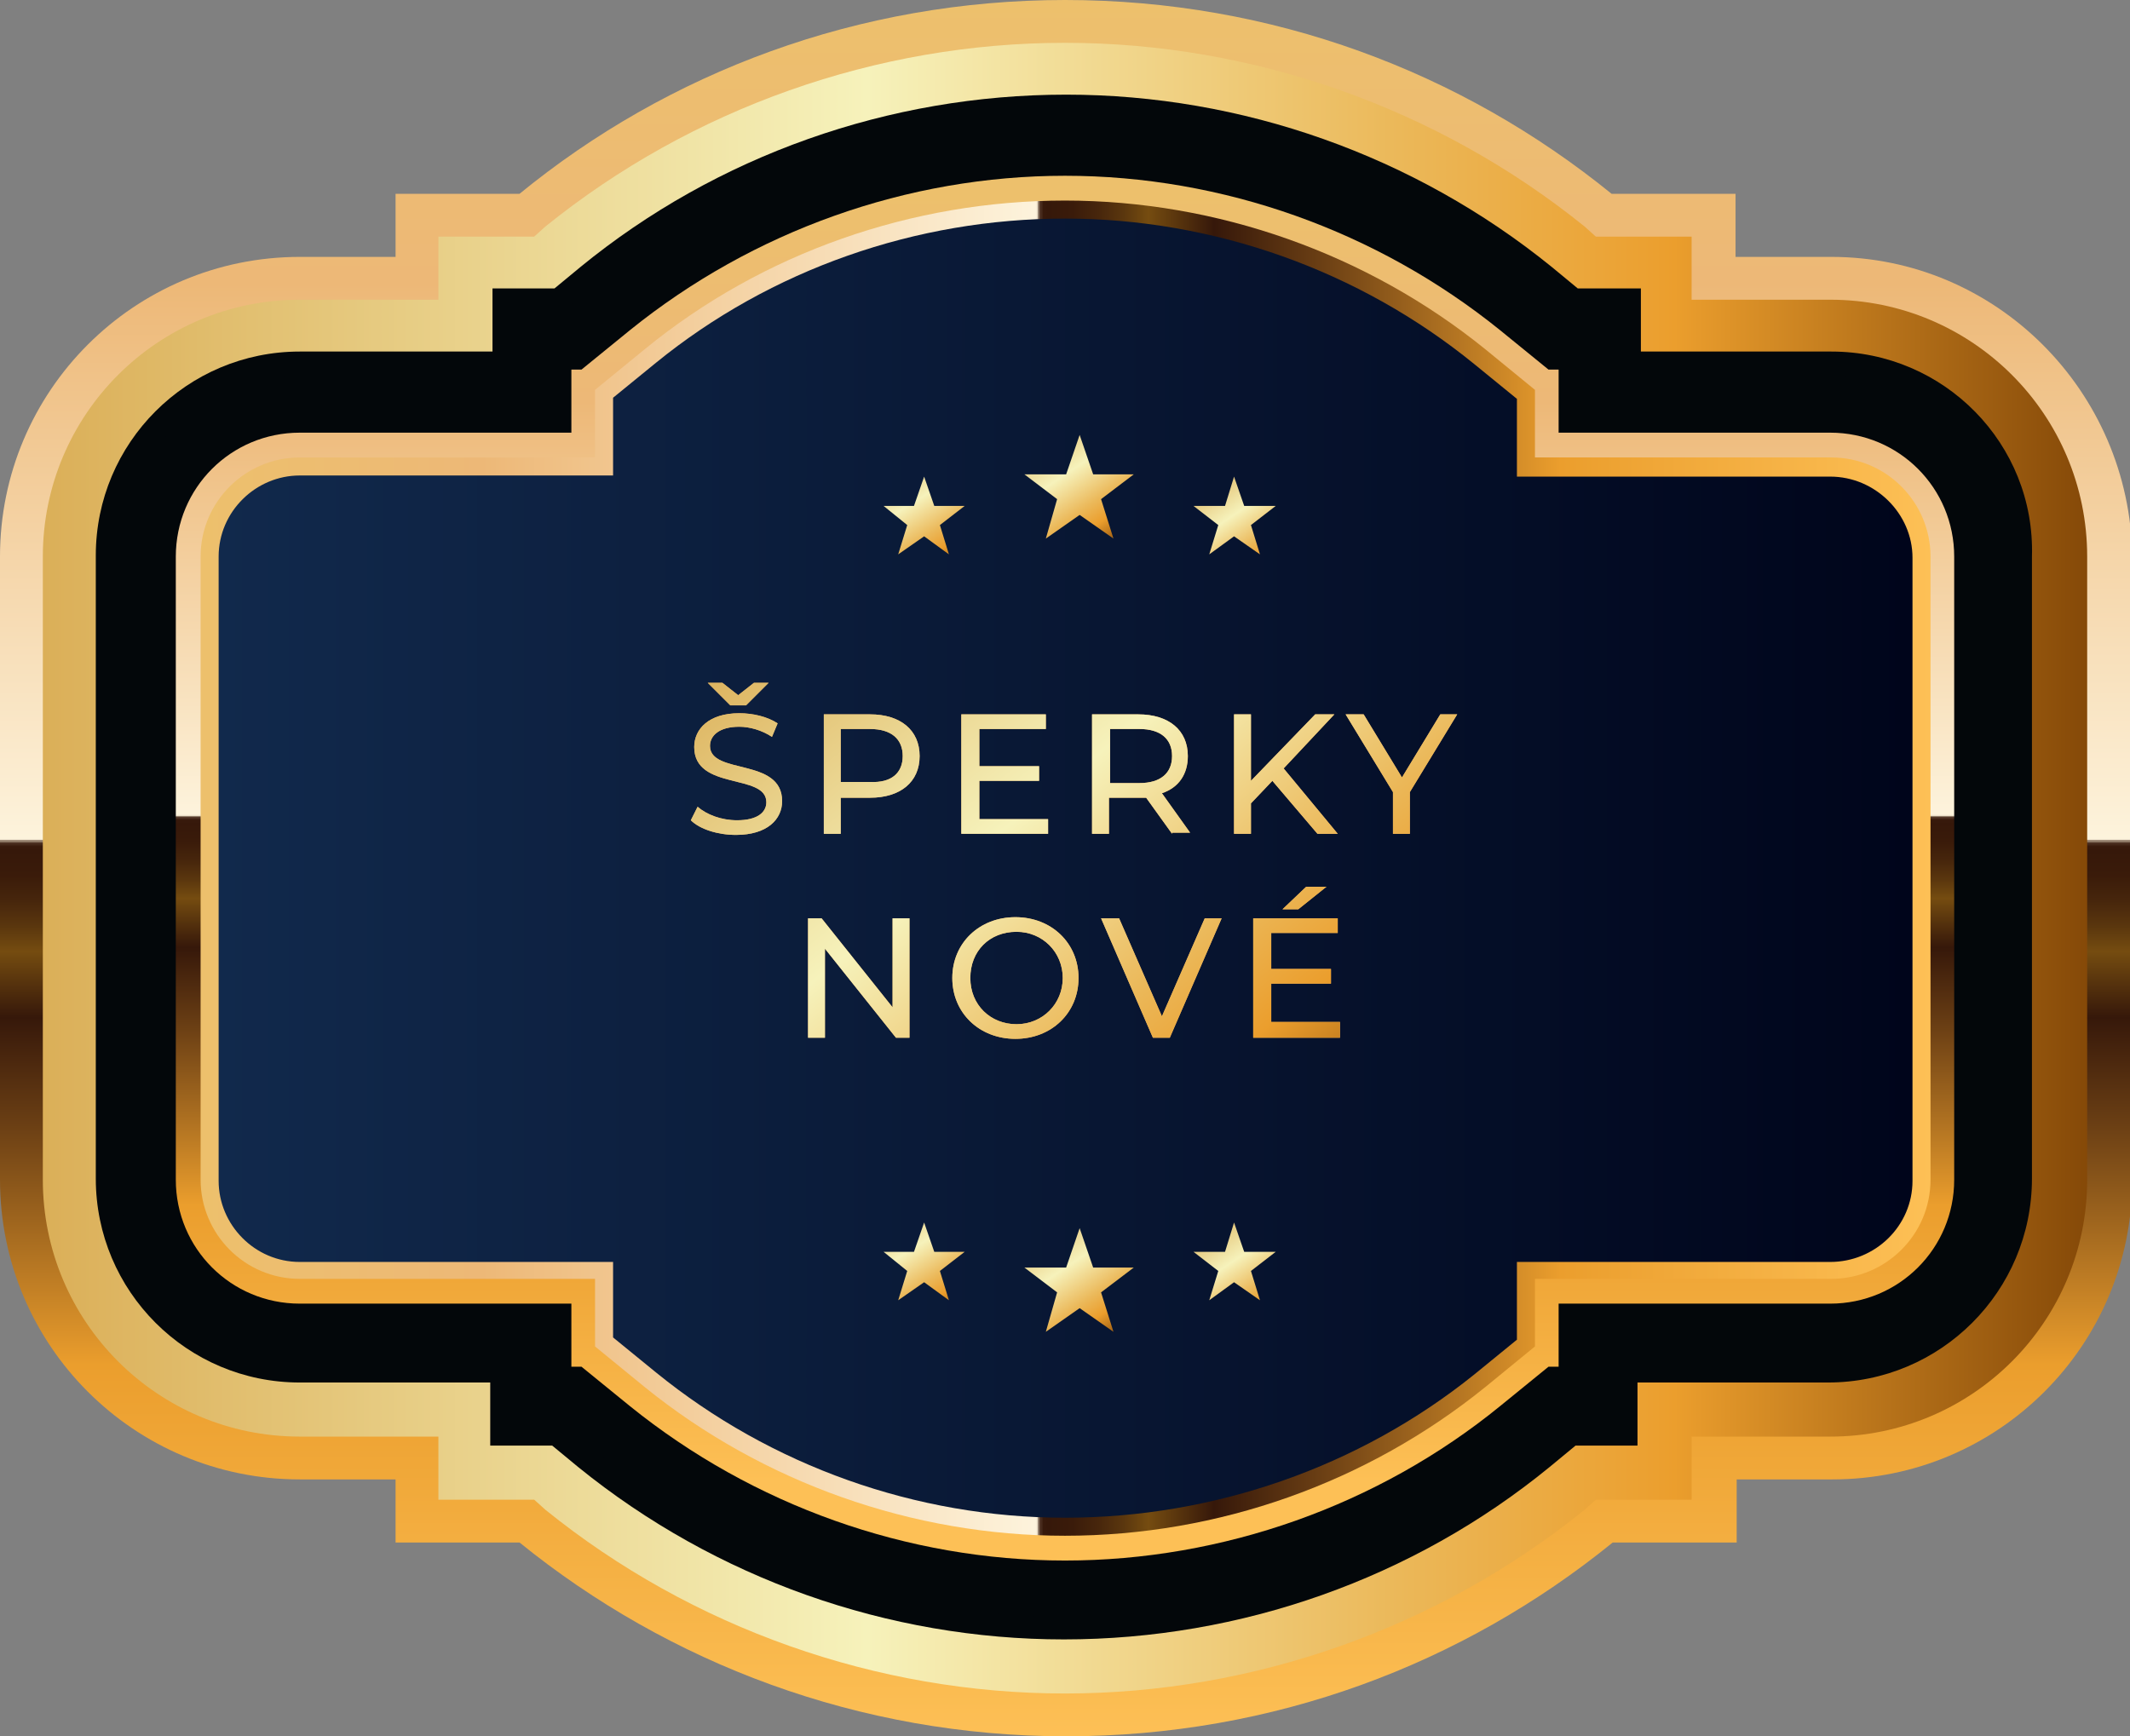 <?xml version="1.0" encoding="utf-8"?>
<!-- Generator: Adobe Illustrator 27.0.1, SVG Export Plug-In . SVG Version: 6.00 Build 0)  -->
<svg version="1.1" id="Vrstva_1" xmlns="http://www.w3.org/2000/svg" xmlns:xlink="http://www.w3.org/1999/xlink" x="0px" y="0px"
	 width="189px" height="154.1px" viewBox="0 0 189 154.1" style="enable-background:new 0 0 189 154.1;" xml:space="preserve">
<rect x="0" y="0" width="189" height="154.1" fill="#808080" stroke="none"/>
<style type="text/css">
	.st0{fill:url(#SVGID_1_);}
	.st1{fill:url(#SVGID_00000159469150827105423090000005468592708265844919_);}
	.st2{fill:#03070A;}
	.st3{fill:url(#SVGID_00000087370104410590306970000008793384389662446218_);}
	.st4{fill:url(#SVGID_00000103946846798061069570000005580643951022678200_);}
	.st5{fill:url(#SVGID_00000125595770463840325590000008917228291714918287_);}
	.st6{fill:url(#SVGID_00000164512922744366686510000011839946085605084038_);}
	.st7{fill:url(#SVGID_00000069365028364399001260000000230291242537127838_);}
	.st8{fill:url(#SVGID_00000121244389476401688360000012541499113861034666_);}
	.st9{fill:url(#SVGID_00000072281918037550303770000008571357790073362577_);}
	.st10{fill:url(#SVGID_00000104677767094654284400000005448929028420380557_);}
	.st11{fill:url(#SVGID_00000068664777266414459670000000781670938674031756_);}
	.st12{fill:#E7AB5E;}
	.st13{fill:url(#SVGID_00000061446525394896010220000001324119719728274868_);}
	.st14{fill:url(#SVGID_00000153707103655931671980000003486192512182552200_);}
	.st15{fill:url(#SVGID_00000118391831198675533070000002218039182718448009_);}
	.st16{fill:url(#SVGID_00000155109896380543810450000000401678960735911572_);}
	.st17{fill:url(#SVGID_00000111171543454156647200000010836938940435091875_);}
	.st18{fill:url(#SVGID_00000017508950869112987370000010027527048023181742_);}
	.st19{fill:url(#SVGID_00000131339847163652880550000004314788348032835991_);}
	.st20{fill:url(#SVGID_00000180324708648146866640000006981799408881189768_);}
	.st21{fill:url(#SVGID_00000054954583301406580300000006213029281901707921_);}
	.st22{fill:url(#SVGID_00000058579660539546026560000003732226369549839025_);}
</style>
<linearGradient id="SVGID_1_" gradientUnits="userSpaceOnUse" x1="94.522" y1="0" x2="94.522" y2="154.084">
	<stop  offset="0" style="stop-color:#EDC06C"/>
	<stop  offset="0.163" style="stop-color:#EDB877"/>
	<stop  offset="0.483" style="stop-color:#FDF3DC"/>
	<stop  offset="0.484" style="stop-color:#EADEC8"/>
	<stop  offset="0.484" style="stop-color:#C4B5A0"/>
	<stop  offset="0.484" style="stop-color:#A28F7C"/>
	<stop  offset="0.485" style="stop-color:#856F5D"/>
	<stop  offset="0.485" style="stop-color:#6C5343"/>
	<stop  offset="0.485" style="stop-color:#583D2E"/>
	<stop  offset="0.486" style="stop-color:#492C1E"/>
	<stop  offset="0.487" style="stop-color:#3E2112"/>
	<stop  offset="0.487" style="stop-color:#381A0C"/>
	<stop  offset="0.49" style="stop-color:#36180A"/>
	<stop  offset="0.504" style="stop-color:#3A1B0A"/>
	<stop  offset="0.519" style="stop-color:#47260C"/>
	<stop  offset="0.534" style="stop-color:#5B370E"/>
	<stop  offset="0.548" style="stop-color:#754C10"/>
	<stop  offset="0.586" style="stop-color:#36180A"/>
	<stop  offset="0.648" style="stop-color:#6B3F14"/>
	<stop  offset="0.786" style="stop-color:#EB9E2D"/>
	<stop  offset="1" style="stop-color:#FDC056"/>
</linearGradient>
<path class="st0" d="M162.5,22.8H154v-5.6h-11C129.7,6.4,112.9,0,94.5,0C76.2,0,59.3,6.4,46.1,17.2h-11v5.6h-8.5
	C11.9,22.8,0,34.7,0,49.4v55.3c0,14.7,11.9,26.6,26.6,26.6h8.5v5.6h11c13.2,10.7,30.1,17.2,48.5,17.2c18.4,0,35.2-6.4,48.5-17.2h11
	v-5.6h8.5c14.7,0,26.6-11.9,26.6-26.6V49.4C189,34.7,177.1,22.8,162.5,22.8z"/>
<g>
	
		<linearGradient id="SVGID_00000079464604134511068200000001959239274895256508_" gradientUnits="userSpaceOnUse" x1="3.815" y1="77.042" x2="185.229" y2="77.042">
		<stop  offset="0" style="stop-color:#DBAF58"/>
		<stop  offset="0.403" style="stop-color:#F6F2BB"/>
		<stop  offset="0.663" style="stop-color:#EBB859"/>
		<stop  offset="0.798" style="stop-color:#EB9E2D"/>
		<stop  offset="1" style="stop-color:#854908"/>
	</linearGradient>
	<path style="fill:url(#SVGID_00000079464604134511068200000001959239274895256508_);" d="M94.5,150.3c-16.7,0-33.1-5.8-46.1-16.3
		l-1-0.9h-8.5v-5.6H26.6c-12.6,0-22.8-10.2-22.8-22.8V49.4c0-12.6,10.2-22.8,22.8-22.8h12.3V21h8.5l1-0.9
		C61.4,9.6,77.8,3.8,94.5,3.8c16.7,0,33.1,5.8,46.1,16.3l1,0.9h8.5v5.6h12.3c12.6,0,22.8,10.2,22.8,22.8v55.3
		c0,12.6-10.2,22.8-22.8,22.8h-12.3v5.6h-8.5l-1,0.9C127.6,144.5,111.2,150.3,94.5,150.3z"/>
</g>
<g>
	<path class="st2" d="M162.5,31.2h-16.9v-5.6H140l-2.3-1.9c-12.2-9.9-27.5-15.3-43.1-15.3c-15.7,0-31,5.4-43.1,15.3l-2.3,1.9h-5.5
		v5.6H26.6c-10,0-18.1,8.1-18.1,18.1v55.3c0,10,8.1,18.1,18.1,18.1h16.9v5.6h5.5l2.3,1.9c12.2,9.9,27.5,15.3,43.1,15.3
		c15.7,0,31-5.4,43.1-15.3l2.3-1.9h5.5v-5.6h16.9c10,0,18.1-8.1,18.1-18.1V49.4C180.6,39.4,172.5,31.2,162.5,31.2z"/>
	<path class="st2" d="M94.5,143.5c-15.2,0-30-5.3-41.8-14.8l-2.9-2.4h-4.1v-5.6H26.6c-8.8,0-16-7.2-16-16V49.4c0-8.8,7.2-16,16-16
		h19.1v-5.6h4.1l2.9-2.4c11.8-9.5,26.6-14.8,41.8-14.8c15.2,0,30,5.3,41.8,14.8l2.9,2.4h4.1v5.6h19.1c8.8,0,16,7.2,16,16v55.3
		c0,8.8-7.2,16-16,16h-19.1v5.6h-4.1l-2.9,2.4C124.5,138.2,109.7,143.5,94.5,143.5z"/>
	
		<linearGradient id="SVGID_00000023265384467886621270000008211726312712281021_" gradientUnits="userSpaceOnUse" x1="94.522" y1="16.975" x2="94.522" y2="131.489">
		<stop  offset="0" style="stop-color:#EDC06C"/>
		<stop  offset="0.163" style="stop-color:#EDB877"/>
		<stop  offset="0.483" style="stop-color:#FDF3DC"/>
		<stop  offset="0.484" style="stop-color:#EADEC8"/>
		<stop  offset="0.484" style="stop-color:#C4B5A0"/>
		<stop  offset="0.484" style="stop-color:#A28F7C"/>
		<stop  offset="0.485" style="stop-color:#856F5D"/>
		<stop  offset="0.485" style="stop-color:#6C5343"/>
		<stop  offset="0.485" style="stop-color:#583D2E"/>
		<stop  offset="0.486" style="stop-color:#492C1E"/>
		<stop  offset="0.487" style="stop-color:#3E2112"/>
		<stop  offset="0.487" style="stop-color:#381A0C"/>
		<stop  offset="0.49" style="stop-color:#36180A"/>
		<stop  offset="0.504" style="stop-color:#3A1B0A"/>
		<stop  offset="0.519" style="stop-color:#47260C"/>
		<stop  offset="0.534" style="stop-color:#5B370E"/>
		<stop  offset="0.548" style="stop-color:#754C10"/>
		<stop  offset="0.586" style="stop-color:#36180A"/>
		<stop  offset="0.648" style="stop-color:#6B3F14"/>
		<stop  offset="0.786" style="stop-color:#EB9E2D"/>
		<stop  offset="1" style="stop-color:#FDC056"/>
	</linearGradient>
	<path style="fill:url(#SVGID_00000023265384467886621270000008211726312712281021_);" d="M94.5,138.5c-14,0-27.7-4.9-38.6-13.7
		l-4.3-3.5h-0.9v-5.6H26.6c-6.1,0-11-4.9-11-11V49.4c0-6.1,4.9-11,11-11h24.1v-5.6h0.9l4.3-3.5c10.9-8.8,24.6-13.7,38.6-13.7
		c14,0,27.7,4.9,38.6,13.7l4.3,3.5h0.9v5.6h24.1c6.1,0,11,4.9,11,11v55.3c0,6.1-4.9,11-11,11h-24.1v5.6h-0.9l-4.3,3.5
		C122.3,133.6,108.5,138.5,94.5,138.5z"/>
	
		<linearGradient id="SVGID_00000183222128876025315880000008806318249060167094_" gradientUnits="userSpaceOnUse" x1="17.753" y1="77.042" x2="171.291" y2="77.042">
		<stop  offset="0" style="stop-color:#EDC06C"/>
		<stop  offset="0.163" style="stop-color:#EDB877"/>
		<stop  offset="0.483" style="stop-color:#FDF3DC"/>
		<stop  offset="0.484" style="stop-color:#EADEC8"/>
		<stop  offset="0.484" style="stop-color:#C4B5A0"/>
		<stop  offset="0.484" style="stop-color:#A28F7C"/>
		<stop  offset="0.485" style="stop-color:#856F5D"/>
		<stop  offset="0.485" style="stop-color:#6C5343"/>
		<stop  offset="0.485" style="stop-color:#583D2E"/>
		<stop  offset="0.486" style="stop-color:#492C1E"/>
		<stop  offset="0.487" style="stop-color:#3E2112"/>
		<stop  offset="0.487" style="stop-color:#381A0C"/>
		<stop  offset="0.49" style="stop-color:#36180A"/>
		<stop  offset="0.504" style="stop-color:#3A1B0A"/>
		<stop  offset="0.519" style="stop-color:#47260C"/>
		<stop  offset="0.534" style="stop-color:#5B370E"/>
		<stop  offset="0.548" style="stop-color:#754C10"/>
		<stop  offset="0.586" style="stop-color:#36180A"/>
		<stop  offset="0.648" style="stop-color:#6B3F14"/>
		<stop  offset="0.786" style="stop-color:#EB9E2D"/>
		<stop  offset="1" style="stop-color:#FDC056"/>
	</linearGradient>
	<path style="fill:url(#SVGID_00000183222128876025315880000008806318249060167094_);" d="M94.5,136.3c-13.5,0-26.8-4.7-37.3-13.2
		l-4.4-3.6v-6H26.6c-4.9,0-8.8-4-8.8-8.8V49.4c0-4.9,4-8.8,8.8-8.8h26.2v-6l4.4-3.6C67.7,22.4,81,17.8,94.5,17.8
		c13.5,0,26.8,4.7,37.3,13.2l4.4,3.6v6h26.3c4.9,0,8.8,4,8.8,8.8v55.3c0,4.9-4,8.8-8.8,8.8h-26.3v6l-4.4,3.6
		C121.3,131.6,108.1,136.3,94.5,136.3z"/>
	
		<linearGradient id="SVGID_00000152978474985932824590000005887760518293595282_" gradientUnits="userSpaceOnUse" x1="19.344" y1="77.042" x2="169.7" y2="77.042">
		<stop  offset="0" style="stop-color:#11294C"/>
		<stop  offset="1" style="stop-color:#00051B"/>
	</linearGradient>
	<path style="fill:url(#SVGID_00000152978474985932824590000005887760518293595282_);" d="M94.5,134.7c-13.2,0-26.1-4.6-36.3-12.9
		l-3.8-3.1V112H26.6c-4,0-7.2-3.3-7.2-7.2V49.4c0-4,3.3-7.2,7.2-7.2h27.8v-6.9l3.8-3.1c10.2-8.3,23.1-12.8,36.3-12.8
		c13.2,0,26.1,4.6,36.3,12.9l3.8,3.1v6.9h27.8c4,0,7.3,3.3,7.3,7.2v55.3c0,4-3.3,7.2-7.3,7.2h-27.8v6.9l-3.8,3.1
		C120.6,130.2,107.7,134.7,94.5,134.7z"/>
</g>
<g>
	<g>
		<g>
			
				<linearGradient id="SVGID_00000034057172041735985780000001318003025401214122_" gradientUnits="userSpaceOnUse" x1="91.741" y1="37.548" x2="99.092" y2="48.574">
				<stop  offset="0" style="stop-color:#DBAF58"/>
				<stop  offset="0.403" style="stop-color:#F6F2BB"/>
				<stop  offset="0.663" style="stop-color:#EBB859"/>
				<stop  offset="0.798" style="stop-color:#EB9E2D"/>
				<stop  offset="1" style="stop-color:#854908"/>
			</linearGradient>
			<polygon style="fill:url(#SVGID_00000034057172041735985780000001318003025401214122_);" points="95.8,38.6 97,42.1 100.6,42.1 
				97.7,44.3 98.8,47.8 95.8,45.7 92.8,47.8 93.8,44.3 90.9,42.1 94.6,42.1 			"/>
			
				<linearGradient id="SVGID_00000115502945624371916340000009847407642648331953_" gradientUnits="userSpaceOnUse" x1="78.511" y1="40.417" x2="84.943" y2="50.678">
				<stop  offset="0" style="stop-color:#DBAF58"/>
				<stop  offset="0.403" style="stop-color:#F6F2BB"/>
				<stop  offset="0.663" style="stop-color:#EBB859"/>
				<stop  offset="0.798" style="stop-color:#EB9E2D"/>
				<stop  offset="1" style="stop-color:#854908"/>
			</linearGradient>
			<polygon style="fill:url(#SVGID_00000115502945624371916340000009847407642648331953_);" points="82,42.3 82.9,44.9 85.6,44.9 
				83.4,46.6 84.2,49.2 82,47.6 79.7,49.2 80.5,46.6 78.4,44.9 81.1,44.9 			"/>
			
				<linearGradient id="SVGID_00000018941522738820821100000004890900516635534515_" gradientUnits="userSpaceOnUse" x1="106.853" y1="41.947" x2="113.132" y2="51.442">
				<stop  offset="0" style="stop-color:#DBAF58"/>
				<stop  offset="0.403" style="stop-color:#F6F2BB"/>
				<stop  offset="0.663" style="stop-color:#EBB859"/>
				<stop  offset="0.798" style="stop-color:#EB9E2D"/>
				<stop  offset="1" style="stop-color:#854908"/>
			</linearGradient>
			<polygon style="fill:url(#SVGID_00000018941522738820821100000004890900516635534515_);" points="109.5,42.3 110.4,44.9 
				113.2,44.9 111,46.6 111.8,49.2 109.5,47.6 107.3,49.2 108.1,46.6 105.9,44.9 108.7,44.9 			"/>
		</g>
		<g>
			
				<linearGradient id="SVGID_00000136399293894945926670000017831042373037610902_" gradientUnits="userSpaceOnUse" x1="91.741" y1="107.955" x2="99.092" y2="118.981">
				<stop  offset="0" style="stop-color:#DBAF58"/>
				<stop  offset="0.403" style="stop-color:#F6F2BB"/>
				<stop  offset="0.663" style="stop-color:#EBB859"/>
				<stop  offset="0.798" style="stop-color:#EB9E2D"/>
				<stop  offset="1" style="stop-color:#854908"/>
			</linearGradient>
			<polygon style="fill:url(#SVGID_00000136399293894945926670000017831042373037610902_);" points="95.8,109 97,112.5 100.6,112.5 
				97.7,114.7 98.8,118.2 95.8,116.1 92.8,118.2 93.8,114.7 90.9,112.5 94.6,112.5 			"/>
			
				<linearGradient id="SVGID_00000070103022318865747210000016861426535759713192_" gradientUnits="userSpaceOnUse" x1="78.511" y1="106.619" x2="84.943" y2="116.88">
				<stop  offset="0" style="stop-color:#DBAF58"/>
				<stop  offset="0.403" style="stop-color:#F6F2BB"/>
				<stop  offset="0.663" style="stop-color:#EBB859"/>
				<stop  offset="0.798" style="stop-color:#EB9E2D"/>
				<stop  offset="1" style="stop-color:#854908"/>
			</linearGradient>
			<polygon style="fill:url(#SVGID_00000070103022318865747210000016861426535759713192_);" points="82,108.5 82.9,111.1 
				85.6,111.1 83.4,112.8 84.2,115.4 82,113.8 79.7,115.4 80.5,112.8 78.4,111.1 81.1,111.1 			"/>
			
				<linearGradient id="SVGID_00000145760081370650809910000016890501456894565784_" gradientUnits="userSpaceOnUse" x1="106.853" y1="108.15" x2="113.132" y2="117.644">
				<stop  offset="0" style="stop-color:#DBAF58"/>
				<stop  offset="0.403" style="stop-color:#F6F2BB"/>
				<stop  offset="0.663" style="stop-color:#EBB859"/>
				<stop  offset="0.798" style="stop-color:#EB9E2D"/>
				<stop  offset="1" style="stop-color:#854908"/>
			</linearGradient>
			<polygon style="fill:url(#SVGID_00000145760081370650809910000016890501456894565784_);" points="109.5,108.5 110.4,111.1 
				113.2,111.1 111,112.8 111.8,115.4 109.5,113.8 107.3,115.4 108.1,112.8 105.9,111.1 108.7,111.1 			"/>
		</g>
	</g>
	<g>
		<g>
			<path class="st12" d="M69.4,71.1c0,1.6-1.3,3-4.1,3c-1.6,0-3.2-0.5-4-1.3l0.6-1.2c0.8,0.7,2.1,1.2,3.5,1.2c1.8,0,2.6-0.7,2.6-1.6
				c0-2.6-6.4-1-6.4-4.9c0-1.6,1.3-3,4-3c1.2,0,2.5,0.3,3.4,0.9l-0.5,1.2c-0.9-0.6-2-0.9-2.9-0.9c-1.8,0-2.6,0.8-2.6,1.7
				C63,68.8,69.4,67.2,69.4,71.1z M64.8,62.6l-2-2h1.3l1.4,1.1l1.4-1.1h1.3l-2,2H64.8z"/>
			<path class="st12" d="M81.6,67.1c0,2.3-1.7,3.7-4.4,3.7h-2.6V74h-1.5V63.4h4.1C79.9,63.4,81.6,64.8,81.6,67.1z M80.1,67.1
				c0-1.5-1-2.4-2.9-2.4h-2.6v4.7h2.6C79.1,69.5,80.1,68.6,80.1,67.1z"/>
			<path class="st12" d="M93,72.7V74h-7.7V63.4h7.5v1.3h-5.9V68h5.3v1.3h-5.3v3.4H93z"/>
			<path class="st12" d="M104,74l-2.3-3.2c-0.2,0-0.4,0-0.7,0h-2.6V74h-1.5V63.4h4.1c2.7,0,4.4,1.4,4.4,3.7c0,1.6-0.8,2.8-2.3,3.3
				l2.5,3.5H104z M104,67.1c0-1.5-1-2.4-2.9-2.4h-2.6v4.8h2.6C103,69.5,104,68.6,104,67.1z"/>
			<path class="st12" d="M112.9,69.3l-1.9,2V74h-1.5V63.4h1.5v5.9l5.7-5.9h1.7l-4.5,4.8l4.8,5.8h-1.8L112.9,69.3z"/>
			<path class="st12" d="M125.1,70.3V74h-1.5v-3.7l-4.2-6.9h1.6l3.4,5.6l3.4-5.6h1.5L125.1,70.3z"/>
			<path class="st12" d="M80.7,81.5v10.6h-1.2l-6.3-7.9v7.9h-1.5V81.5h1.2l6.3,7.9v-7.9H80.7z"/>
			<path class="st12" d="M84.5,86.8c0-3.1,2.4-5.4,5.6-5.4c3.2,0,5.6,2.3,5.6,5.4s-2.4,5.4-5.6,5.4C86.9,92.2,84.5,89.9,84.5,86.8z
				 M94.3,86.8c0-2.3-1.8-4.1-4.1-4.1c-2.4,0-4.1,1.7-4.1,4.1s1.8,4.1,4.1,4.1C92.5,90.9,94.3,89.1,94.3,86.8z"/>
			<path class="st12" d="M108.4,81.5l-4.6,10.6h-1.5l-4.6-10.6h1.6l3.8,8.7l3.8-8.7H108.4z"/>
			<path class="st12" d="M118.9,90.8v1.3h-7.7V81.5h7.5v1.3h-5.9v3.2h5.3v1.3h-5.3v3.4H118.9z M115.2,80.7h-1.4l2.1-2h1.8
				L115.2,80.7z"/>
		</g>
		<g>
			
				<linearGradient id="SVGID_00000009585448839110283690000007482681820489456049_" gradientUnits="userSpaceOnUse" x1="75.995" y1="47.125" x2="120.704" y2="103.094">
				<stop  offset="0" style="stop-color:#DBAF58"/>
				<stop  offset="0.403" style="stop-color:#F6F2BB"/>
				<stop  offset="0.663" style="stop-color:#EBB859"/>
				<stop  offset="0.798" style="stop-color:#EB9E2D"/>
				<stop  offset="1" style="stop-color:#854908"/>
			</linearGradient>
			<path style="fill:url(#SVGID_00000009585448839110283690000007482681820489456049_);" d="M69.4,71.1c0,1.6-1.3,3-4.1,3
				c-1.6,0-3.2-0.5-4-1.3l0.6-1.2c0.8,0.7,2.1,1.2,3.5,1.2c1.8,0,2.6-0.7,2.6-1.6c0-2.6-6.4-1-6.4-4.9c0-1.6,1.3-3,4-3
				c1.2,0,2.5,0.3,3.4,0.9l-0.5,1.2c-0.9-0.6-2-0.9-2.9-0.9c-1.8,0-2.6,0.8-2.6,1.7C63,68.8,69.4,67.2,69.4,71.1z M64.8,62.6l-2-2
				h1.3l1.4,1.1l1.4-1.1h1.3l-2,2H64.8z"/>
			
				<linearGradient id="SVGID_00000129920759740455400080000014486408253596193940_" gradientUnits="userSpaceOnUse" x1="75.995" y1="47.125" x2="120.704" y2="103.094">
				<stop  offset="0" style="stop-color:#DBAF58"/>
				<stop  offset="0.403" style="stop-color:#F6F2BB"/>
				<stop  offset="0.663" style="stop-color:#EBB859"/>
				<stop  offset="0.798" style="stop-color:#EB9E2D"/>
				<stop  offset="1" style="stop-color:#854908"/>
			</linearGradient>
			<path style="fill:url(#SVGID_00000129920759740455400080000014486408253596193940_);" d="M81.6,67.1c0,2.3-1.7,3.7-4.4,3.7h-2.6
				V74h-1.5V63.4h4.1C79.9,63.4,81.6,64.8,81.6,67.1z M80.1,67.1c0-1.5-1-2.4-2.9-2.4h-2.6v4.7h2.6C79.1,69.5,80.1,68.6,80.1,67.1z"
				/>
			
				<linearGradient id="SVGID_00000084527413245638715870000005025883340561688744_" gradientUnits="userSpaceOnUse" x1="75.995" y1="47.125" x2="120.704" y2="103.094">
				<stop  offset="0" style="stop-color:#DBAF58"/>
				<stop  offset="0.403" style="stop-color:#F6F2BB"/>
				<stop  offset="0.663" style="stop-color:#EBB859"/>
				<stop  offset="0.798" style="stop-color:#EB9E2D"/>
				<stop  offset="1" style="stop-color:#854908"/>
			</linearGradient>
			<path style="fill:url(#SVGID_00000084527413245638715870000005025883340561688744_);" d="M93,72.7V74h-7.7V63.4h7.5v1.3h-5.9V68
				h5.3v1.3h-5.3v3.4H93z"/>
			
				<linearGradient id="SVGID_00000076563808588838743770000001469973245884147082_" gradientUnits="userSpaceOnUse" x1="75.995" y1="47.125" x2="120.704" y2="103.094">
				<stop  offset="0" style="stop-color:#DBAF58"/>
				<stop  offset="0.403" style="stop-color:#F6F2BB"/>
				<stop  offset="0.663" style="stop-color:#EBB859"/>
				<stop  offset="0.798" style="stop-color:#EB9E2D"/>
				<stop  offset="1" style="stop-color:#854908"/>
			</linearGradient>
			<path style="fill:url(#SVGID_00000076563808588838743770000001469973245884147082_);" d="M104,74l-2.3-3.2c-0.2,0-0.4,0-0.7,0
				h-2.6V74h-1.5V63.4h4.1c2.7,0,4.4,1.4,4.4,3.7c0,1.6-0.8,2.8-2.3,3.3l2.5,3.5H104z M104,67.1c0-1.5-1-2.4-2.9-2.4h-2.6v4.8h2.6
				C103,69.5,104,68.6,104,67.1z"/>
			
				<linearGradient id="SVGID_00000114031809972757049180000007503464511108997511_" gradientUnits="userSpaceOnUse" x1="75.995" y1="47.125" x2="120.704" y2="103.094">
				<stop  offset="0" style="stop-color:#DBAF58"/>
				<stop  offset="0.403" style="stop-color:#F6F2BB"/>
				<stop  offset="0.663" style="stop-color:#EBB859"/>
				<stop  offset="0.798" style="stop-color:#EB9E2D"/>
				<stop  offset="1" style="stop-color:#854908"/>
			</linearGradient>
			<path style="fill:url(#SVGID_00000114031809972757049180000007503464511108997511_);" d="M112.9,69.3l-1.9,2V74h-1.5V63.4h1.5
				v5.9l5.7-5.9h1.7l-4.5,4.8l4.8,5.8h-1.8L112.9,69.3z"/>
			
				<linearGradient id="SVGID_00000139274187090886382320000009483979388894120591_" gradientUnits="userSpaceOnUse" x1="75.995" y1="47.125" x2="120.704" y2="103.094">
				<stop  offset="0" style="stop-color:#DBAF58"/>
				<stop  offset="0.403" style="stop-color:#F6F2BB"/>
				<stop  offset="0.663" style="stop-color:#EBB859"/>
				<stop  offset="0.798" style="stop-color:#EB9E2D"/>
				<stop  offset="1" style="stop-color:#854908"/>
			</linearGradient>
			<path style="fill:url(#SVGID_00000139274187090886382320000009483979388894120591_);" d="M125.1,70.3V74h-1.5v-3.7l-4.2-6.9h1.6
				l3.4,5.6l3.4-5.6h1.5L125.1,70.3z"/>
			
				<linearGradient id="SVGID_00000021840338185545298730000006627127676092470155_" gradientUnits="userSpaceOnUse" x1="75.995" y1="47.125" x2="120.704" y2="103.094">
				<stop  offset="0" style="stop-color:#DBAF58"/>
				<stop  offset="0.403" style="stop-color:#F6F2BB"/>
				<stop  offset="0.663" style="stop-color:#EBB859"/>
				<stop  offset="0.798" style="stop-color:#EB9E2D"/>
				<stop  offset="1" style="stop-color:#854908"/>
			</linearGradient>
			<path style="fill:url(#SVGID_00000021840338185545298730000006627127676092470155_);" d="M80.7,81.5v10.6h-1.2l-6.3-7.9v7.9h-1.5
				V81.5h1.2l6.3,7.9v-7.9H80.7z"/>
			
				<linearGradient id="SVGID_00000054231422203699175380000014958267653823613115_" gradientUnits="userSpaceOnUse" x1="75.995" y1="47.125" x2="120.704" y2="103.094">
				<stop  offset="0" style="stop-color:#DBAF58"/>
				<stop  offset="0.403" style="stop-color:#F6F2BB"/>
				<stop  offset="0.663" style="stop-color:#EBB859"/>
				<stop  offset="0.798" style="stop-color:#EB9E2D"/>
				<stop  offset="1" style="stop-color:#854908"/>
			</linearGradient>
			<path style="fill:url(#SVGID_00000054231422203699175380000014958267653823613115_);" d="M84.5,86.8c0-3.1,2.4-5.4,5.6-5.4
				c3.2,0,5.6,2.3,5.6,5.4s-2.4,5.4-5.6,5.4C86.9,92.2,84.5,89.9,84.5,86.8z M94.3,86.8c0-2.3-1.8-4.1-4.1-4.1
				c-2.4,0-4.1,1.7-4.1,4.1s1.8,4.1,4.1,4.1C92.5,90.9,94.3,89.1,94.3,86.8z"/>
			
				<linearGradient id="SVGID_00000053547387667156153790000001620777176101601189_" gradientUnits="userSpaceOnUse" x1="75.995" y1="47.125" x2="120.704" y2="103.094">
				<stop  offset="0" style="stop-color:#DBAF58"/>
				<stop  offset="0.403" style="stop-color:#F6F2BB"/>
				<stop  offset="0.663" style="stop-color:#EBB859"/>
				<stop  offset="0.798" style="stop-color:#EB9E2D"/>
				<stop  offset="1" style="stop-color:#854908"/>
			</linearGradient>
			<path style="fill:url(#SVGID_00000053547387667156153790000001620777176101601189_);" d="M108.4,81.5l-4.6,10.6h-1.5l-4.6-10.6
				h1.6l3.8,8.7l3.8-8.7H108.4z"/>
			
				<linearGradient id="SVGID_00000033328807054737141360000009864013107345181870_" gradientUnits="userSpaceOnUse" x1="75.995" y1="47.125" x2="120.704" y2="103.094">
				<stop  offset="0" style="stop-color:#DBAF58"/>
				<stop  offset="0.403" style="stop-color:#F6F2BB"/>
				<stop  offset="0.663" style="stop-color:#EBB859"/>
				<stop  offset="0.798" style="stop-color:#EB9E2D"/>
				<stop  offset="1" style="stop-color:#854908"/>
			</linearGradient>
			<path style="fill:url(#SVGID_00000033328807054737141360000009864013107345181870_);" d="M118.9,90.8v1.3h-7.7V81.5h7.5v1.3h-5.9
				v3.2h5.3v1.3h-5.3v3.4H118.9z M115.2,80.7h-1.4l2.1-2h1.8L115.2,80.7z"/>
		</g>
	</g>
</g>
<g>
</g>
<g>
</g>
<g>
</g>
<g>
</g>
<g>
</g>
<g>
</g>
<g>
</g>
<g>
</g>
<g>
</g>
<g>
</g>
<g>
</g>
<g>
</g>
<g>
</g>
<g>
</g>
<g>
</g>
</svg>
